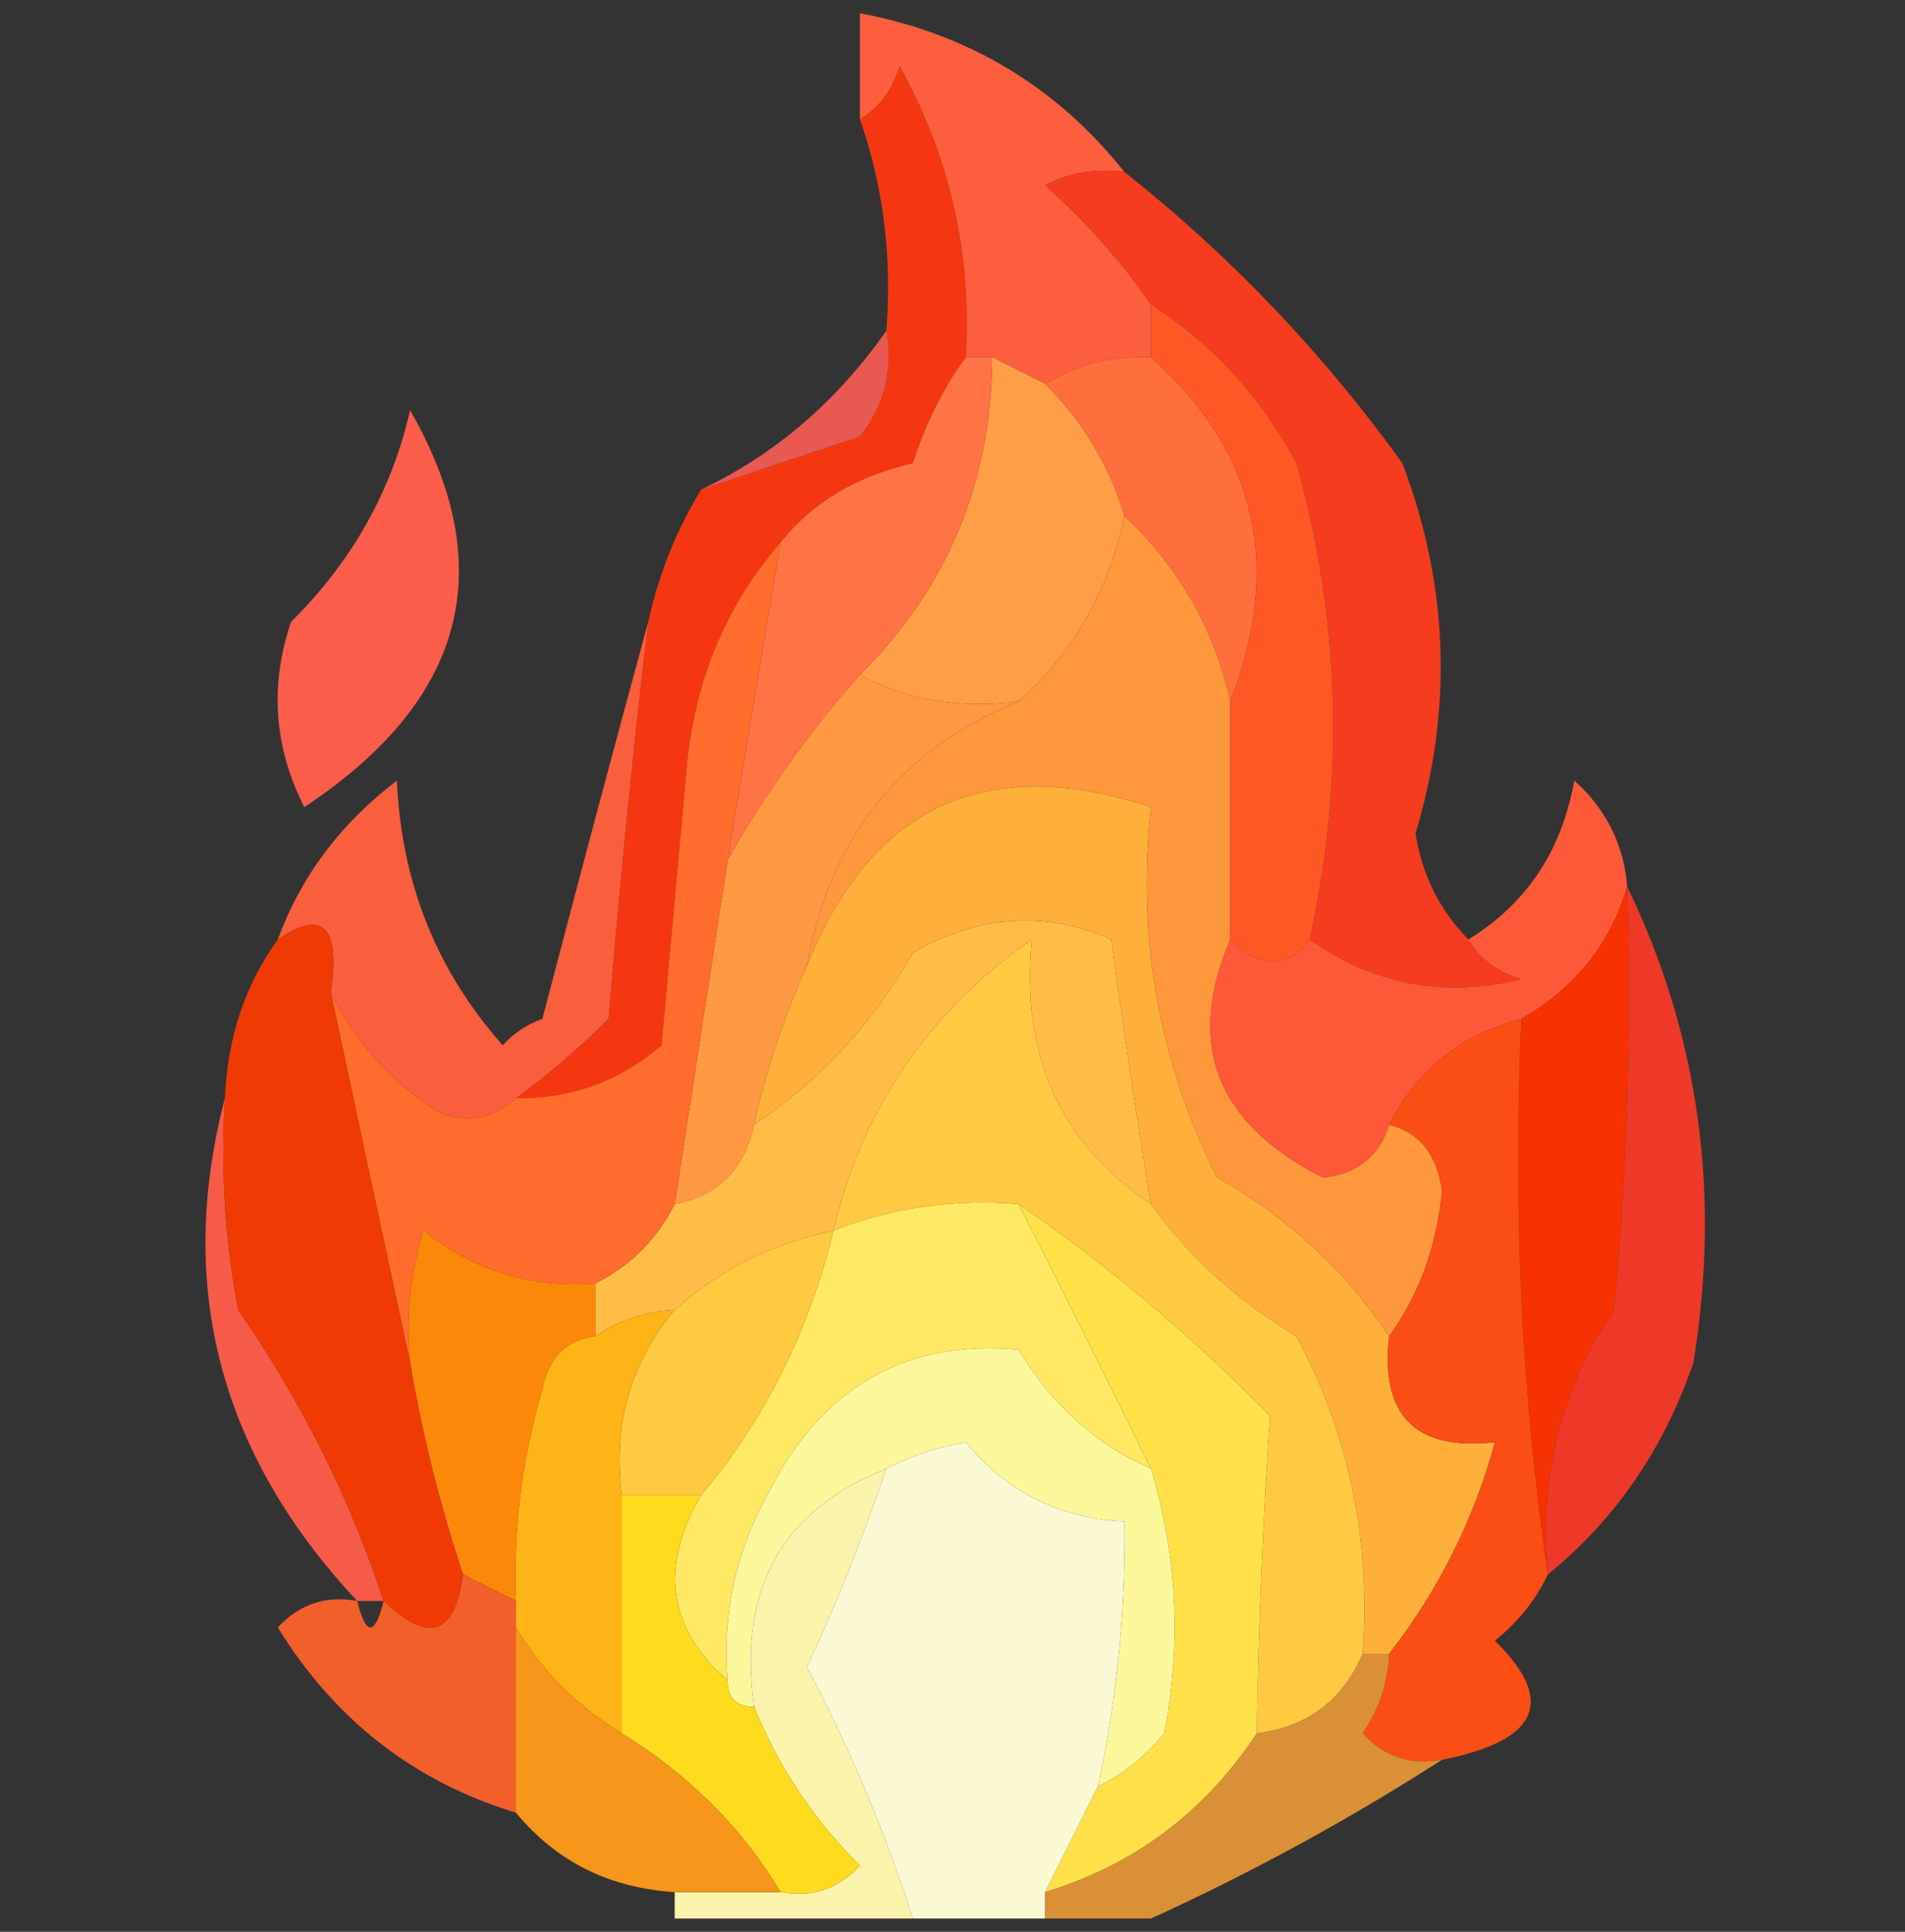 <?xml version="1.0" encoding="UTF-8"?>
<!DOCTYPE svg PUBLIC "-//W3C//DTD SVG 1.1//EN" "http://www.w3.org/Graphics/SVG/1.1/DTD/svg11.dtd">
<svg xmlns="http://www.w3.org/2000/svg" version="1.1" width="72px" height="73px" style="shape-rendering:geometricPrecision; text-rendering:geometricPrecision; image-rendering:optimizeQuality; fill-rule:evenodd; clip-rule:evenodd" xmlns:xlink="http://www.w3.org/1999/xlink">
<rect width="100%" height="100%" fill="#333333" stroke="none"/>
<g><path style="opacity:0.991" fill="#f63811" d="M 36.5,13.5 C 35.661,14.641 34.994,15.975 34.5,17.5C 32.345,18.001 30.678,19.001 29.5,20.5C 27.554,22.734 26.387,25.401 26,28.5C 25.667,32.167 25.333,35.833 25,39.5C 23.416,40.861 21.582,41.528 19.5,41.5C 20.688,40.636 21.855,39.636 23,38.5C 23.411,33.48 23.911,28.48 24.5,23.5C 24.892,21.716 25.559,20.049 26.5,18.5C 28.471,17.838 30.471,17.172 32.5,16.5C 33.429,15.311 33.762,13.978 33.5,12.5C 33.721,9.721 33.388,7.054 32.5,4.5C 33.222,4.082 33.722,3.416 34,2.5C 35.904,5.923 36.737,9.59 36.5,13.5 Z"/></g>
<g><path style="opacity:1" fill="#fc5e3e" d="M 42.5,6.5 C 41.448,6.351 40.448,6.517 39.5,7C 41.041,8.371 42.375,9.871 43.5,11.5C 43.5,12.167 43.5,12.833 43.5,13.5C 42.041,13.433 40.708,13.766 39.5,14.5C 38.833,14.167 38.167,13.833 37.5,13.5C 37.167,13.5 36.833,13.5 36.5,13.5C 36.737,9.59 35.904,5.923 34,2.5C 33.722,3.416 33.222,4.082 32.5,4.5C 32.5,3.167 32.5,1.833 32.5,0.5C 36.598,1.272 39.931,3.272 42.5,6.5 Z"/></g>
<g><path style="opacity:0.937" fill="#f35c53" d="M 33.5,12.5 C 33.762,13.978 33.429,15.311 32.5,16.5C 30.471,17.172 28.471,17.838 26.5,18.5C 29.286,17.177 31.62,15.177 33.5,12.5 Z"/></g>
<g><path style="opacity:1" fill="#ff9e47" d="M 37.5,13.5 C 38.167,13.833 38.833,14.167 39.5,14.5C 40.925,15.922 41.925,17.589 42.5,19.5C 41.905,22.317 40.572,24.651 38.5,26.5C 36.265,26.795 34.265,26.461 32.5,25.5C 35.81,22.209 37.477,18.209 37.5,13.5 Z"/></g>
<g><path style="opacity:1" fill="#ff6e3c" d="M 43.5,13.5 C 47.492,17.034 48.492,21.367 46.5,26.5C 45.896,23.782 44.563,21.449 42.5,19.5C 41.925,17.589 40.925,15.922 39.5,14.5C 40.708,13.766 42.041,13.433 43.5,13.5 Z"/></g>
<g><path style="opacity:1" fill="#f53c1f" d="M 42.5,6.5 C 46.498,9.665 49.998,13.332 53,17.5C 54.752,22.107 54.919,26.774 53.5,31.5C 53.752,33.073 54.418,34.406 55.5,35.5C 55.917,36.222 56.584,36.722 57.5,37C 54.593,37.718 51.926,37.218 49.5,35.5C 50.832,29.478 50.666,23.478 49,17.5C 47.669,15.004 45.836,13.004 43.5,11.5C 42.375,9.871 41.041,8.371 39.5,7C 40.448,6.517 41.448,6.351 42.5,6.5 Z"/></g>
<g><path style="opacity:1" fill="#fc5d4b" d="M 15.5,15.5 C 18.919,21.475 17.586,26.475 11.5,30.5C 10.353,28.235 10.186,25.902 11,23.5C 13.304,21.22 14.804,18.554 15.5,15.5 Z"/></g>
<g><path style="opacity:1" fill="#ff7344" d="M 36.5,13.5 C 36.833,13.5 37.167,13.5 37.5,13.5C 37.477,18.209 35.81,22.209 32.5,25.5C 30.588,27.657 28.921,29.991 27.5,32.5C 28.167,28.5 28.833,24.5 29.5,20.5C 30.678,19.001 32.345,18.001 34.5,17.5C 34.994,15.975 35.661,14.641 36.5,13.5 Z"/></g>
<g><path style="opacity:1" fill="#ff973c" d="M 42.5,19.5 C 44.563,21.449 45.896,23.782 46.5,26.5C 46.5,29.5 46.5,32.5 46.5,35.5C 44.803,39.461 45.97,42.461 50,44.5C 51.301,44.361 52.134,43.695 52.5,42.5C 53.649,42.791 54.316,43.624 54.5,45C 54.299,47.111 53.633,48.945 52.5,50.5C 50.83,47.998 48.664,45.998 46,44.5C 43.792,40.116 42.959,35.449 43.5,30.5C 37.257,28.456 32.924,30.456 30.5,36.5C 31.35,31.656 34.017,28.323 38.5,26.5C 40.572,24.651 41.905,22.317 42.5,19.5 Z"/></g>
<g><path style="opacity:1" fill="#ff5824" d="M 43.5,11.5 C 45.836,13.004 47.669,15.004 49,17.5C 50.666,23.478 50.832,29.478 49.5,35.5C 48.652,36.625 47.652,36.625 46.5,35.5C 46.5,32.5 46.5,29.5 46.5,26.5C 48.492,21.367 47.492,17.034 43.5,13.5C 43.5,12.833 43.5,12.167 43.5,11.5 Z"/></g>
<g><path style="opacity:1" fill="#ff9842" d="M 32.5,25.5 C 34.265,26.461 36.265,26.795 38.5,26.5C 34.017,28.323 31.35,31.656 30.5,36.5C 29.637,38.421 28.971,40.421 28.5,42.5C 28.144,44.19 27.144,45.19 25.5,45.5C 26.167,41.167 26.833,36.833 27.5,32.5C 28.921,29.991 30.588,27.657 32.5,25.5 Z"/></g>
<g><path style="opacity:1" fill="#ffbd48" d="M 43.5,45.5 C 40.065,43.19 38.565,39.856 39,35.5C 35.08,38.244 32.58,41.911 31.5,46.5C 29.181,46.992 27.181,47.992 25.5,49.5C 24.391,49.557 23.391,49.89 22.5,50.5C 22.5,49.833 22.5,49.167 22.5,48.5C 23.833,47.833 24.833,46.833 25.5,45.5C 27.144,45.19 28.144,44.19 28.5,42.5C 31.002,40.83 33.002,38.664 34.5,36C 37.002,34.568 39.502,34.402 42,35.5C 42.455,38.854 42.955,42.187 43.5,45.5 Z"/></g>
<g><path style="opacity:1" fill="#feb03b" d="M 52.5,50.5 C 52.167,53.5 53.5,54.833 56.5,54.5C 55.713,57.408 54.38,60.074 52.5,62.5C 52.167,62.5 51.833,62.5 51.5,62.5C 51.818,58.206 50.985,54.206 49,50.5C 46.768,49.157 44.934,47.49 43.5,45.5C 42.955,42.187 42.455,38.854 42,35.5C 39.502,34.402 37.002,34.568 34.5,36C 33.002,38.664 31.002,40.83 28.5,42.5C 28.971,40.421 29.637,38.421 30.5,36.5C 32.924,30.456 37.257,28.456 43.5,30.5C 42.959,35.449 43.792,40.116 46,44.5C 48.664,45.998 50.83,47.998 52.5,50.5 Z"/></g>
<g><path style="opacity:1" fill="#fd5939" d="M 61.5,33.5 C 60.872,35.662 59.539,37.328 57.5,38.5C 55.251,39.08 53.585,40.413 52.5,42.5C 52.134,43.695 51.301,44.361 50,44.5C 45.97,42.461 44.803,39.461 46.5,35.5C 47.652,36.625 48.652,36.625 49.5,35.5C 51.926,37.218 54.593,37.718 57.5,37C 56.584,36.722 55.917,36.222 55.5,35.5C 57.691,34.155 59.025,32.155 59.5,29.5C 60.705,30.577 61.372,31.91 61.5,33.5 Z"/></g>
<g><path style="opacity:1" fill="#ffca42" d="M 43.5,45.5 C 44.934,47.49 46.768,49.157 49,50.5C 50.985,54.206 51.818,58.206 51.5,62.5C 50.738,64.262 49.404,65.262 47.5,65.5C 47.566,61.441 47.733,57.441 48,53.5C 45.024,50.47 41.857,47.803 38.5,45.5C 36.05,45.298 33.717,45.631 31.5,46.5C 32.58,41.911 35.08,38.244 39,35.5C 38.565,39.856 40.065,43.19 43.5,45.5 Z"/></g>
<g><path style="opacity:1" fill="#f95e3d" d="M 24.5,23.5 C 23.911,28.48 23.411,33.48 23,38.5C 21.855,39.636 20.688,40.636 19.5,41.5C 18.577,42.303 17.577,42.47 16.5,42C 14.714,40.804 13.381,39.304 12.5,37.5C 12.869,35.007 12.203,34.34 10.5,35.5C 11.373,33.114 12.873,31.114 15,29.5C 15.17,33.353 16.504,36.686 19,39.5C 19.414,39.043 19.914,38.709 20.5,38.5C 21.83,33.404 23.163,28.404 24.5,23.5 Z"/></g>
<g><path style="opacity:1" fill="#f63102" d="M 61.5,33.5 C 61.666,38.844 61.499,44.177 61,49.5C 58.997,52.5 58.164,55.833 58.5,59.5C 57.509,52.687 57.175,45.687 57.5,38.5C 59.539,37.328 60.872,35.662 61.5,33.5 Z"/></g>
<g><path style="opacity:1" fill="#ff6c2b" d="M 29.5,20.5 C 28.833,24.5 28.167,28.5 27.5,32.5C 26.833,36.833 26.167,41.167 25.5,45.5C 24.833,46.833 23.833,47.833 22.5,48.5C 20.064,48.683 17.897,48.016 16,46.5C 15.507,48.134 15.34,49.801 15.5,51.5C 14.503,46.872 13.503,42.205 12.5,37.5C 13.381,39.304 14.714,40.804 16.5,42C 17.577,42.47 18.577,42.303 19.5,41.5C 21.582,41.528 23.416,40.861 25,39.5C 25.333,35.833 25.667,32.167 26,28.5C 26.387,25.401 27.554,22.734 29.5,20.5 Z"/></g>
<g><path style="opacity:1" fill="#fa4e14" d="M 57.5,38.5 C 57.175,45.687 57.509,52.687 58.5,59.5C 58.047,60.458 57.38,61.292 56.5,62C 58.824,64.28 58.157,65.78 54.5,66.5C 53.325,66.719 52.325,66.386 51.5,65.5C 52.127,64.583 52.461,63.583 52.5,62.5C 54.38,60.074 55.713,57.408 56.5,54.5C 53.5,54.833 52.167,53.5 52.5,50.5C 53.633,48.945 54.299,47.111 54.5,45C 54.316,43.624 53.649,42.791 52.5,42.5C 53.585,40.413 55.251,39.08 57.5,38.5 Z"/></g>
<g><path style="opacity:1" fill="#ffe863" d="M 38.5,45.5 C 40.208,48.857 41.875,52.19 43.5,55.5C 41.401,54.572 39.734,53.072 38.5,51C 34.189,50.607 31.022,52.44 29,56.5C 27.798,58.678 27.298,61.011 27.5,63.5C 25.247,61.55 24.914,59.216 26.5,56.5C 28.913,53.627 30.58,50.294 31.5,46.5C 33.717,45.631 36.05,45.298 38.5,45.5 Z"/></g>
<g><path style="opacity:1" fill="#ee3928" d="M 61.5,33.5 C 64.213,39.114 65.046,45.114 64,51.5C 62.884,54.756 61.051,57.422 58.5,59.5C 58.164,55.833 58.997,52.5 61,49.5C 61.499,44.177 61.666,38.844 61.5,33.5 Z"/></g>
<g><path style="opacity:1" fill="#ffc940" d="M 31.5,46.5 C 30.58,50.294 28.913,53.627 26.5,56.5C 25.5,56.5 24.5,56.5 23.5,56.5C 23.166,53.812 23.832,51.479 25.5,49.5C 27.181,47.992 29.181,46.992 31.5,46.5 Z"/></g>
<g><path style="opacity:1" fill="#fc8809" d="M 22.5,48.5 C 22.5,49.167 22.5,49.833 22.5,50.5C 21.414,50.62 20.747,51.287 20.5,52.5C 19.731,55.115 19.398,57.781 19.5,60.5C 18.833,60.167 18.167,59.833 17.5,59.5C 16.63,56.888 15.963,54.221 15.5,51.5C 15.34,49.801 15.507,48.134 16,46.5C 17.897,48.016 20.064,48.683 22.5,48.5 Z"/></g>
<g><path style="opacity:1" fill="#ffe048" d="M 38.5,45.5 C 41.857,47.803 45.024,50.47 48,53.5C 47.733,57.441 47.566,61.441 47.5,65.5C 45.535,68.478 42.868,70.478 39.5,71.5C 40.167,70.167 40.833,68.833 41.5,67.5C 42.458,67.047 43.292,66.38 44,65.5C 44.659,62.112 44.492,58.779 43.5,55.5C 41.875,52.19 40.208,48.857 38.5,45.5 Z"/></g>
<g><path style="opacity:1" fill="#f65a49" d="M 8.5,41.5 C 8.336,44.187 8.503,46.854 9,49.5C 11.39,52.946 13.223,56.613 14.5,60.5C 14.167,60.5 13.833,60.5 13.5,60.5C 8.309,54.953 6.642,48.619 8.5,41.5 Z"/></g>
<g><path style="opacity:1" fill="#f03a03" d="M 12.5,37.5 C 13.503,42.205 14.503,46.872 15.5,51.5C 15.963,54.221 16.63,56.888 17.5,59.5C 17.196,61.796 16.196,62.129 14.5,60.5C 13.223,56.613 11.39,52.946 9,49.5C 8.503,46.854 8.336,44.187 8.5,41.5C 8.595,39.214 9.262,37.214 10.5,35.5C 12.203,34.34 12.869,35.007 12.5,37.5 Z"/></g>
<g><path style="opacity:1" fill="#feb316" d="M 25.5,49.5 C 23.832,51.479 23.166,53.812 23.5,56.5C 23.5,59.5 23.5,62.5 23.5,65.5C 21.806,64.473 20.473,63.139 19.5,61.5C 19.5,61.167 19.5,60.833 19.5,60.5C 19.398,57.781 19.731,55.115 20.5,52.5C 20.747,51.287 21.414,50.62 22.5,50.5C 23.391,49.89 24.391,49.557 25.5,49.5 Z"/></g>
<g><path style="opacity:1" fill="#fcf79a" d="M 43.5,55.5 C 44.492,58.779 44.659,62.112 44,65.5C 43.292,66.38 42.458,67.047 41.5,67.5C 42.207,64.214 42.541,60.881 42.5,57.5C 40.048,57.376 38.048,56.376 36.5,54.5C 35.416,54.685 34.416,55.018 33.5,55.5C 29.541,57.073 27.875,60.073 28.5,64.5C 27.833,64.5 27.5,64.167 27.5,63.5C 27.298,61.011 27.798,58.678 29,56.5C 31.022,52.44 34.189,50.607 38.5,51C 39.734,53.072 41.401,54.572 43.5,55.5 Z"/></g>
<g><path style="opacity:1" fill="#fbf2ac" d="M 33.5,55.5 C 32.626,58.077 31.626,60.577 30.5,63C 32.142,66.107 33.475,69.274 34.5,72.5C 31.5,72.5 28.5,72.5 25.5,72.5C 25.5,72.167 25.5,71.833 25.5,71.5C 26.833,71.5 28.167,71.5 29.5,71.5C 30.675,71.719 31.675,71.386 32.5,70.5C 30.748,68.754 29.415,66.754 28.5,64.5C 27.875,60.073 29.541,57.073 33.5,55.5 Z"/></g>
<g><path style="opacity:1" fill="#fbf9d4" d="M 41.5,67.5 C 40.833,68.833 40.167,70.167 39.5,71.5C 39.5,71.833 39.5,72.167 39.5,72.5C 37.833,72.5 36.167,72.5 34.5,72.5C 33.475,69.274 32.142,66.107 30.5,63C 31.626,60.577 32.626,58.077 33.5,55.5C 34.416,55.018 35.416,54.685 36.5,54.5C 38.048,56.376 40.048,57.376 42.5,57.5C 42.541,60.881 42.207,64.214 41.5,67.5 Z"/></g>
<g><path style="opacity:1" fill="#f35f2a" d="M 17.5,59.5 C 18.167,59.833 18.833,60.167 19.5,60.5C 19.5,60.833 19.5,61.167 19.5,61.5C 19.5,63.833 19.5,66.167 19.5,68.5C 15.656,67.331 12.656,64.998 10.5,61.5C 11.325,60.614 12.325,60.281 13.5,60.5C 13.833,61.833 14.167,61.833 14.5,60.5C 16.196,62.129 17.196,61.796 17.5,59.5 Z"/></g>
<g><path style="opacity:1" fill="#fedb1e" d="M 23.5,56.5 C 24.5,56.5 25.5,56.5 26.5,56.5C 24.914,59.216 25.247,61.55 27.5,63.5C 27.5,64.167 27.833,64.5 28.5,64.5C 29.415,66.754 30.748,68.754 32.5,70.5C 31.675,71.386 30.675,71.719 29.5,71.5C 28.05,69.077 26.05,67.077 23.5,65.5C 23.5,62.5 23.5,59.5 23.5,56.5 Z"/></g>
<g><path style="opacity:1" fill="#f6961b" d="M 19.5,61.5 C 20.473,63.139 21.806,64.473 23.5,65.5C 26.05,67.077 28.05,69.077 29.5,71.5C 28.167,71.5 26.833,71.5 25.5,71.5C 23.03,71.347 21.03,70.347 19.5,68.5C 19.5,66.167 19.5,63.833 19.5,61.5 Z"/></g>
<g><path style="opacity:0.843" fill="#f9a137" d="M 51.5,62.5 C 51.833,62.5 52.167,62.5 52.5,62.5C 52.461,63.583 52.127,64.583 51.5,65.5C 52.325,66.386 53.325,66.719 54.5,66.5C 50.993,68.754 47.327,70.754 43.5,72.5C 42.167,72.5 40.833,72.5 39.5,72.5C 39.5,72.167 39.5,71.833 39.5,71.5C 42.868,70.478 45.535,68.478 47.5,65.5C 49.404,65.262 50.738,64.262 51.5,62.5 Z"/></g>
</svg>
